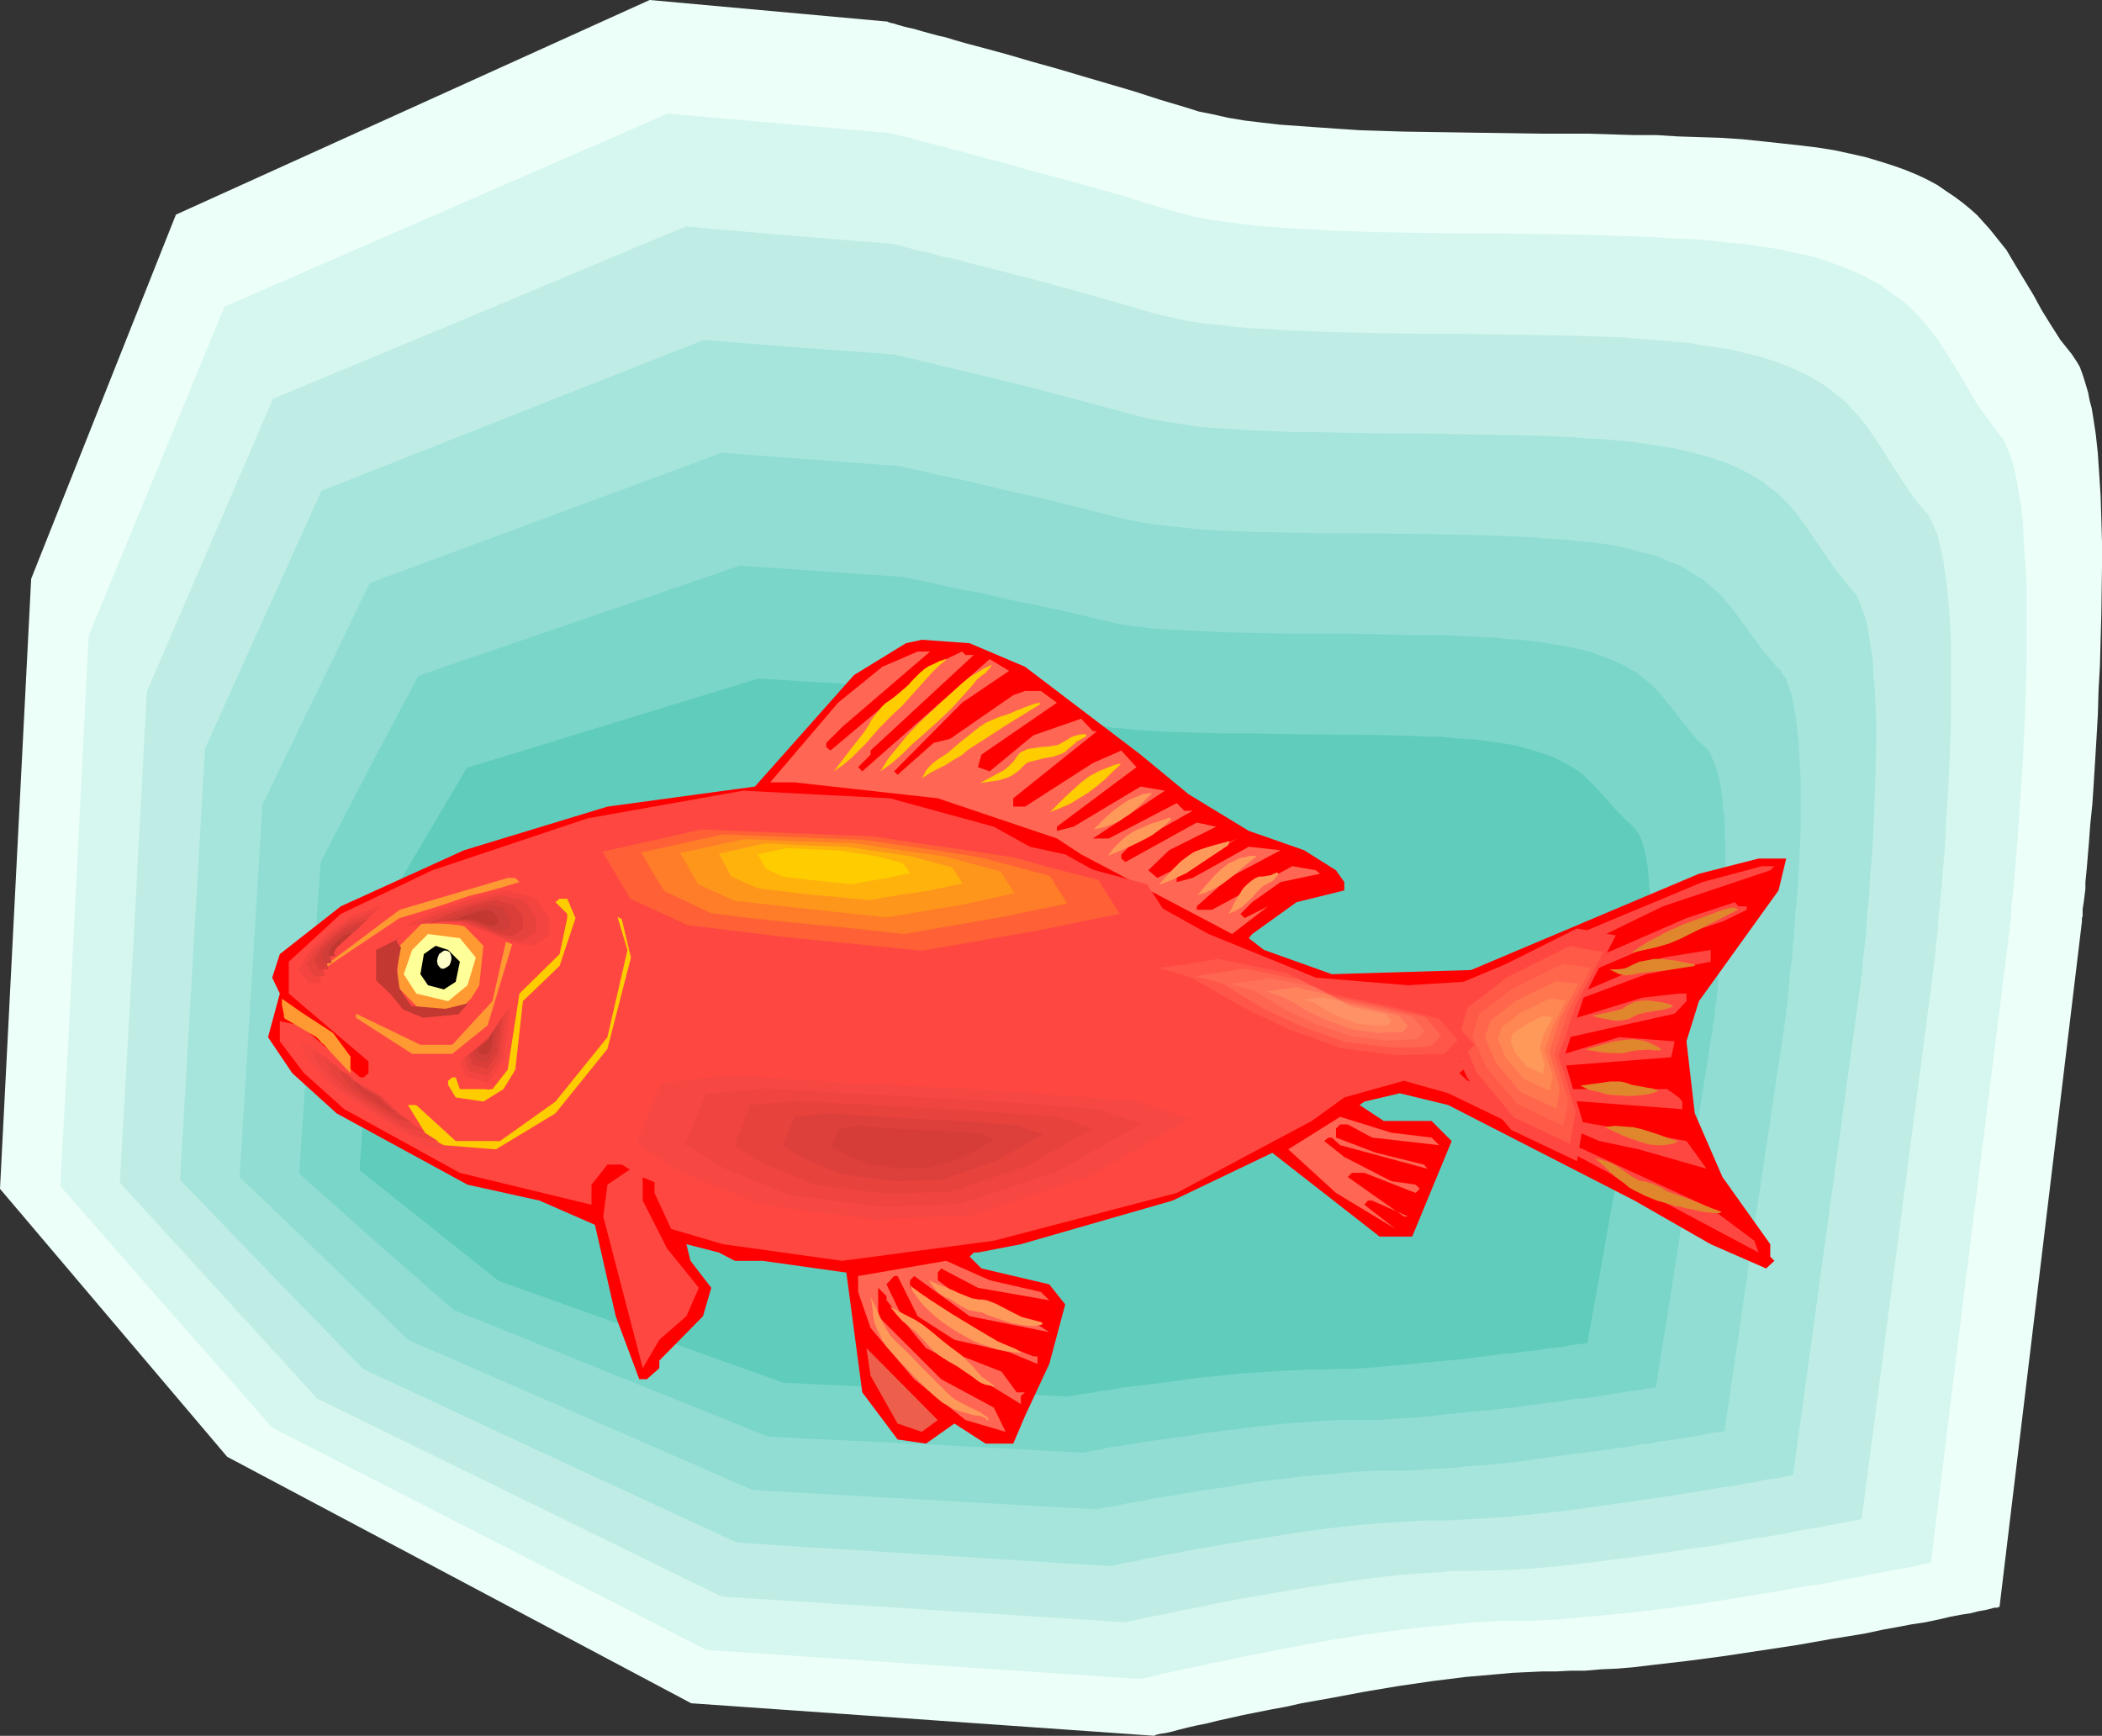 <?xml version="1.0" encoding="UTF-8" standalone="no"?>
<svg
   version="1.0"
   width="129.766mm"
   height="107.175mm"
   id="svg94"
   sodipodi:docname="Goldfish 09.wmf"
   xmlns:inkscape="http://www.inkscape.org/namespaces/inkscape"
   xmlns:sodipodi="http://sodipodi.sourceforge.net/DTD/sodipodi-0.dtd"
   xmlns="http://www.w3.org/2000/svg"
   xmlns:svg="http://www.w3.org/2000/svg">
  <rect width="100%" height="100%" fill="#333333" stroke="none"/>
  <sodipodi:namedview
     id="namedview94"
     pagecolor="#ffffff"
     bordercolor="#000000"
     borderopacity="0.25"
     inkscape:showpageshadow="2"
     inkscape:pageopacity="0.0"
     inkscape:pagecheckerboard="0"
     inkscape:deskcolor="#d1d1d1"
     inkscape:document-units="mm" />
  <defs
     id="defs1">
    <pattern
       id="WMFhbasepattern"
       patternUnits="userSpaceOnUse"
       width="6"
       height="6"
       x="0"
       y="0" />
  </defs>
  <path
     style="fill:#edfff9;fill-opacity:1;fill-rule:evenodd;stroke:none"
     d="M 151.581,0 41.046,50.088 7.272,135.077 0,277.425 l 53.005,62.53 108.272,57.521 108.11,7.594 0.162,-0.162 0.485,-0.162 0.808,-0.162 1.131,-0.162 1.454,-0.323 1.778,-0.485 1.939,-0.485 2.101,-0.485 2.424,-0.485 2.586,-0.646 2.909,-0.646 2.909,-0.646 3.232,-0.646 3.232,-0.646 3.555,-0.646 3.555,-0.808 7.272,-1.293 7.757,-1.454 7.757,-1.293 7.757,-1.131 7.757,-0.969 3.717,-0.323 3.717,-0.323 3.555,-0.323 3.555,-0.162 3.394,-0.162 h 3.232 l 3.232,-0.162 h 3.394 l 3.717,-0.323 3.717,-0.162 3.878,-0.323 4.04,-0.485 4.202,-0.485 4.202,-0.485 8.565,-1.131 8.565,-1.293 8.565,-1.293 8.242,-1.454 4.04,-0.646 3.878,-0.646 3.717,-0.808 3.555,-0.646 3.394,-0.646 3.232,-0.485 3.07,-0.646 2.747,-0.646 2.586,-0.485 2.101,-0.323 1.939,-0.485 1.778,-0.323 1.293,-0.323 0.485,-0.162 h 0.485 0.323 l 0.162,-0.162 h 0.162 0.162 l 19.23,-159.96 v -0.162 -0.162 -0.485 l 0.162,-0.485 v -0.646 -0.969 l 0.162,-0.969 0.162,-1.131 0.162,-1.293 0.162,-1.293 v -1.616 l 0.162,-1.616 0.162,-1.616 0.162,-1.939 0.162,-1.939 0.162,-1.939 0.323,-4.363 0.485,-4.686 0.323,-4.847 0.323,-5.17 0.323,-5.332 0.323,-5.655 0.162,-5.655 0.323,-5.655 0.323,-11.795 0.162,-11.472 v -5.655 l -0.162,-5.494 -0.162,-5.332 -0.323,-5.009 -0.323,-4.847 -0.485,-4.524 -0.323,-2.1 -0.323,-2.1 -0.323,-1.939 -0.485,-1.777 -0.323,-1.777 -0.485,-1.616 -0.485,-1.616 -0.485,-1.454 -0.485,-1.293 -0.646,-1.131 -0.646,-0.969 -0.646,-0.969 -2.586,-3.232 -2.262,-3.555 -2.101,-3.393 -1.939,-3.555 -4.202,-6.948 -2.101,-3.555 -2.586,-3.232 -1.293,-1.616 -1.454,-1.616 -1.454,-1.616 -1.616,-1.454 -1.778,-1.454 -1.939,-1.454 -1.939,-1.293 -2.101,-1.454 -2.424,-1.293 -2.424,-1.131 -2.747,-1.131 -2.747,-0.969 -3.07,-0.969 -3.232,-0.969 -3.555,-0.808 -3.717,-0.808 -4.04,-0.646 -4.04,-0.485 -4.363,-0.485 -4.525,-0.485 -4.686,-0.485 -4.848,-0.323 -5.01,-0.162 -5.01,-0.162 -5.171,-0.323 h -5.333 l -10.666,-0.323 h -10.827 l -21.654,-0.323 -10.504,-0.162 -5.01,-0.162 -5.171,-0.162 -4.848,-0.323 -4.686,-0.323 -4.525,-0.323 -4.525,-0.323 -4.202,-0.485 -4.04,-0.485 -3.878,-0.646 -3.555,-0.808 -3.232,-0.646 -3.07,-0.969 -5.979,-1.777 -5.979,-1.939 -12.12,-3.555 -5.979,-1.777 -5.818,-1.616 -5.494,-1.616 -5.333,-1.454 -2.424,-0.646 -2.424,-0.646 -2.262,-0.646 -2.101,-0.646 -2.101,-0.485 -1.778,-0.485 -1.778,-0.485 -1.616,-0.485 -1.454,-0.323 -1.293,-0.323 -1.131,-0.323 -0.97,-0.323 -0.808,-0.162 -0.485,-0.162 -0.323,-0.162 h -0.162 z"
     id="path1" />
  <path
     style="fill:#d6f7ef;fill-opacity:1;fill-rule:evenodd;stroke:none"
     d="M 155.782,26.498 52.358,71.578 20.685,148.326 l -3.232,64.145 -1.616,32.153 -1.778,32.153 24.725,28.276 24.725,28.114 101.323,51.866 50.581,3.393 50.581,3.393 h 0.162 l 0.485,-0.162 0.808,-0.162 0.97,-0.162 1.454,-0.323 1.616,-0.485 1.778,-0.323 1.939,-0.485 2.424,-0.485 2.424,-0.485 2.586,-0.646 2.909,-0.485 2.909,-0.646 3.07,-0.646 3.232,-0.646 3.232,-0.646 6.949,-1.293 7.11,-1.293 7.434,-1.131 7.272,-0.969 7.272,-0.808 6.949,-0.646 3.232,-0.323 3.394,-0.162 3.07,-0.162 h 3.07 3.07 l 3.232,-0.162 3.394,-0.162 3.555,-0.323 3.555,-0.323 3.717,-0.323 7.918,-0.808 7.918,-0.969 8.08,-1.131 7.918,-1.293 7.918,-1.293 3.555,-0.646 3.717,-0.646 3.555,-0.485 3.394,-0.646 3.07,-0.646 3.07,-0.485 2.747,-0.646 2.747,-0.485 2.262,-0.485 2.101,-0.323 1.778,-0.323 1.616,-0.323 1.131,-0.323 0.97,-0.162 h 0.323 0.323 v -0.162 h 0.162 l 8.888,-72.063 9.05,-72.224 v -0.323 l 0.162,-0.323 v -0.485 -0.646 l 0.162,-0.646 0.162,-0.969 v -0.969 l 0.162,-1.131 0.162,-1.293 v -1.454 l 0.162,-1.454 0.162,-1.454 0.162,-1.616 0.323,-3.716 0.323,-3.878 0.323,-4.039 0.323,-4.524 0.323,-4.686 0.323,-4.847 0.323,-5.009 0.485,-10.341 0.323,-10.502 v -10.341 -5.17 -4.847 l -0.323,-4.847 -0.323,-4.524 -0.162,-4.524 -0.485,-4.039 -0.646,-3.716 -0.323,-1.777 -0.323,-1.777 -0.808,-3.07 -0.485,-1.293 -0.485,-1.293 -0.485,-1.131 -0.485,-1.131 -0.646,-0.808 -0.646,-0.808 -2.262,-3.07 -2.262,-3.07 -1.939,-3.232 -1.778,-3.07 -3.878,-6.301 -2.101,-3.232 -2.262,-2.908 -2.586,-2.908 -1.454,-1.454 -1.454,-1.293 -1.778,-1.293 -1.778,-1.293 -1.778,-1.293 -2.101,-1.131 -2.101,-1.131 -2.424,-1.131 -2.424,-0.969 -2.747,-0.969 -2.747,-0.969 -3.07,-0.808 -3.394,-0.646 -3.394,-0.808 -3.717,-0.485 -3.878,-0.646 -4.04,-0.323 -4.202,-0.485 -4.525,-0.323 -4.525,-0.162 -4.525,-0.323 -4.848,-0.162 -9.696,-0.323 -10.019,-0.162 -10.181,-0.162 h -5.01 -5.171 l -10.019,-0.162 -9.858,-0.162 -4.686,-0.162 -4.686,-0.162 -4.686,-0.323 -4.363,-0.162 -4.363,-0.323 -4.04,-0.323 -4.04,-0.485 -3.717,-0.485 -3.555,-0.485 -3.394,-0.646 -3.07,-0.808 -2.909,-0.808 -5.494,-1.616 -5.656,-1.777 -11.474,-3.232 -5.494,-1.454 -5.333,-1.454 -5.171,-1.454 -5.01,-1.293 -2.262,-0.646 -2.262,-0.646 -2.101,-0.485 -2.101,-0.646 -1.939,-0.485 -1.616,-0.323 -1.778,-0.485 -1.454,-0.485 -1.293,-0.323 -1.293,-0.323 -0.97,-0.162 -0.97,-0.323 -0.646,-0.162 h -0.485 l -0.323,-0.162 h -0.162 z"
     id="path2" />
  <path
     style="fill:#bfede5;fill-opacity:1;fill-rule:evenodd;stroke:none"
     d="m 159.984,52.835 -48.157,20.197 -48.157,20.035 -29.411,68.346 -3.07,57.359 -3.232,57.198 46.056,50.411 94.374,46.211 94.213,5.978 h 0.162 l 0.485,-0.162 0.808,-0.162 0.97,-0.162 1.293,-0.323 1.454,-0.323 1.616,-0.323 1.939,-0.323 2.101,-0.485 2.262,-0.485 2.586,-0.485 2.586,-0.485 2.747,-0.646 2.747,-0.485 3.07,-0.646 3.07,-0.485 6.464,-1.131 6.626,-1.131 6.787,-0.969 6.949,-0.969 6.626,-0.808 6.464,-0.485 3.232,-0.162 2.909,-0.323 h 3.07 2.747 l 2.747,-0.162 h 3.07 l 3.232,-0.162 3.232,-0.162 3.394,-0.323 3.555,-0.323 7.272,-0.808 7.434,-0.969 7.434,-0.969 7.434,-1.131 7.272,-0.969 3.394,-0.646 3.394,-0.646 3.394,-0.485 3.07,-0.485 2.909,-0.485 2.909,-0.646 2.586,-0.485 2.424,-0.323 2.101,-0.485 1.939,-0.323 1.778,-0.323 1.454,-0.323 1.131,-0.162 0.808,-0.162 0.485,-0.162 h 0.162 l 16.806,-128.776 v -0.162 -0.323 l 0.162,-0.485 v -0.646 l 0.162,-0.646 v -0.808 l 0.162,-0.969 v -0.969 l 0.162,-1.131 0.323,-2.424 0.162,-2.908 0.323,-3.232 0.323,-3.393 0.323,-3.716 0.323,-3.878 0.323,-4.201 0.162,-4.363 0.323,-4.524 0.485,-9.21 0.323,-9.371 v -9.21 -4.524 -4.363 l -0.162,-4.363 -0.323,-4.039 -0.323,-3.878 -0.485,-3.716 -0.485,-3.393 -0.646,-3.07 -0.323,-1.293 -0.323,-1.454 -0.485,-1.131 -0.485,-1.131 -0.485,-1.131 -0.485,-0.808 -0.485,-0.969 -0.646,-0.646 -2.262,-2.747 -1.939,-2.747 -3.555,-5.494 -3.555,-5.655 -1.939,-2.747 -2.101,-2.747 -2.424,-2.585 -1.293,-1.293 -1.454,-1.131 -1.454,-1.131 -1.778,-1.293 -1.616,-0.969 -1.939,-1.131 -2.101,-0.969 -2.101,-0.969 -2.424,-0.969 -2.424,-0.808 -2.586,-0.808 -2.909,-0.646 -3.07,-0.808 -3.232,-0.485 -3.394,-0.485 -3.555,-0.646 -3.878,-0.323 -3.878,-0.323 -4.202,-0.323 -4.04,-0.323 -4.363,-0.162 -4.525,-0.162 -9.05,-0.162 -9.373,-0.162 -9.373,-0.162 h -9.534 l -9.373,-0.162 -9.05,-0.162 -4.525,-0.162 -4.363,-0.162 -4.363,-0.162 -4.04,-0.323 -4.04,-0.162 -3.878,-0.323 -3.717,-0.485 -3.555,-0.323 -3.232,-0.485 -3.07,-0.646 -2.909,-0.646 -2.747,-0.646 -10.342,-3.07 -10.504,-2.908 -5.333,-1.454 -5.01,-1.293 -4.848,-1.293 -4.525,-1.131 -2.101,-0.485 -2.101,-0.646 -2.101,-0.485 -1.778,-0.323 -1.778,-0.485 -1.616,-0.485 -1.616,-0.323 -1.454,-0.323 -1.131,-0.323 -1.293,-0.323 -0.97,-0.323 -0.808,-0.162 -0.646,-0.162 -0.323,-0.162 h -0.323 -0.162 l -24.078,-1.939 z"
     id="path3" />
  <path
     style="fill:#a5e5db;fill-opacity:1;fill-rule:evenodd;stroke:none"
     d="m 164.185,79.333 -44.602,17.612 -44.602,17.612 -13.574,30.053 -13.574,30.053 -2.909,50.411 -2.909,50.25 21.331,22.136 21.331,21.974 43.632,20.358 43.632,20.197 43.632,2.747 43.632,2.747 h 0.162 l 0.485,-0.162 0.646,-0.162 0.97,-0.162 1.131,-0.323 1.293,-0.162 1.616,-0.323 1.778,-0.485 1.939,-0.323 2.101,-0.485 2.262,-0.323 2.424,-0.485 2.586,-0.485 2.747,-0.485 5.656,-0.969 5.979,-0.969 6.141,-0.969 6.302,-0.969 6.302,-0.808 6.141,-0.646 6.141,-0.485 2.909,-0.162 2.747,-0.162 2.747,-0.162 h 2.586 2.586 l 2.909,-0.162 2.747,-0.162 3.07,-0.162 6.464,-0.485 6.626,-0.646 6.949,-0.808 6.949,-0.969 6.949,-0.969 6.626,-0.969 3.232,-0.485 3.07,-0.485 3.07,-0.485 2.909,-0.485 2.747,-0.485 2.586,-0.323 2.424,-0.485 2.262,-0.323 2.101,-0.485 1.778,-0.323 1.616,-0.162 1.293,-0.323 1.131,-0.162 0.646,-0.162 0.485,-0.162 h 0.162 l 7.757,-56.39 7.757,-56.713 v -0.162 l 0.162,-0.323 v -0.323 -0.485 l 0.162,-0.646 v -0.808 l 0.162,-0.646 0.162,-1.939 0.162,-2.262 0.323,-2.424 0.323,-2.747 0.162,-3.07 0.323,-3.393 0.323,-3.393 0.162,-3.555 0.323,-3.878 0.323,-3.878 0.323,-8.079 0.323,-8.24 0.162,-8.24 v -3.878 l -0.162,-4.039 -0.162,-3.555 -0.323,-3.716 -0.162,-3.393 -0.485,-3.232 -0.485,-2.908 -0.485,-2.747 -0.808,-2.424 -0.808,-2.1 -0.323,-0.808 -0.485,-0.969 -0.485,-0.646 -0.646,-0.646 -1.939,-2.424 -1.939,-2.424 -6.626,-9.695 -1.778,-2.424 -1.939,-2.424 -2.262,-2.262 -1.131,-1.131 -1.454,-0.969 -1.293,-1.131 -1.616,-0.969 -1.616,-0.969 -1.778,-0.969 -1.778,-0.808 -2.101,-0.969 -2.101,-0.646 -2.424,-0.808 -2.424,-0.646 -2.586,-0.646 -2.909,-0.646 -2.909,-0.485 -3.232,-0.485 -3.394,-0.485 -3.394,-0.323 -3.717,-0.323 -3.717,-0.162 -3.878,-0.323 -4.04,-0.162 -4.202,-0.162 -8.403,-0.162 -8.565,-0.162 -8.726,-0.162 h -8.726 l -8.726,-0.162 -8.403,-0.162 h -4.202 l -4.04,-0.162 -3.878,-0.162 -3.878,-0.162 -3.717,-0.323 -3.555,-0.162 -3.555,-0.323 -3.232,-0.485 -3.07,-0.485 -2.909,-0.485 -2.586,-0.485 -2.586,-0.646 -9.534,-2.585 -9.858,-2.585 -4.686,-1.293 -4.686,-1.131 -4.525,-1.131 -4.202,-0.969 -4.04,-0.969 -1.778,-0.485 -1.778,-0.323 -1.616,-0.485 -1.454,-0.323 -1.454,-0.323 -1.293,-0.323 -1.131,-0.323 -1.131,-0.162 -0.808,-0.162 -0.808,-0.323 h -0.646 l -0.323,-0.162 -0.323,-0.162 v 0 l -22.301,-1.616 z"
     id="path4" />
  <path
     style="fill:#91ddd3;fill-opacity:1;fill-rule:evenodd;stroke:none"
     d="m 168.387,105.67 -82.093,30.376 -25.048,51.704 -5.333,86.928 19.715,18.904 19.554,19.066 80.477,35.062 40.077,2.262 40.238,2.262 h 0.162 l 0.323,-0.162 0.646,-0.162 0.808,-0.162 1.131,-0.162 1.131,-0.162 1.616,-0.323 1.454,-0.323 1.778,-0.323 2.101,-0.323 2.101,-0.485 2.262,-0.323 2.262,-0.323 2.424,-0.485 5.171,-0.808 5.494,-0.808 5.656,-0.969 11.635,-1.454 5.818,-0.485 5.494,-0.485 2.747,-0.162 2.424,-0.162 h 2.586 2.424 2.424 l 2.586,-0.162 2.586,-0.162 2.909,-0.162 2.747,-0.162 3.07,-0.323 6.141,-0.485 6.464,-0.646 6.302,-0.969 6.302,-0.808 6.302,-0.808 5.818,-0.808 2.747,-0.485 2.747,-0.323 2.424,-0.485 2.424,-0.323 2.262,-0.323 1.939,-0.323 1.939,-0.323 1.778,-0.323 1.293,-0.323 1.293,-0.162 0.97,-0.162 h 0.646 l 0.485,-0.162 h 0.162 l 7.11,-48.796 7.272,-48.634 v -0.162 -0.323 -0.323 l 0.162,-0.969 0.162,-1.293 0.162,-1.616 0.162,-1.777 0.162,-2.262 0.323,-2.424 0.323,-2.585 0.162,-2.747 0.323,-3.07 0.162,-3.232 0.323,-3.232 0.323,-3.393 0.323,-6.948 0.323,-7.109 v -6.948 -3.555 l -0.162,-3.232 -0.162,-3.232 -0.162,-3.07 -0.323,-2.908 -0.323,-2.747 -0.485,-2.585 -0.485,-2.424 -0.646,-1.939 -0.646,-1.939 -0.97,-1.454 -0.323,-0.646 -0.646,-0.485 -1.778,-2.1 -1.778,-2.1 -3.07,-4.201 -3.07,-4.201 -1.616,-2.1 -1.778,-2.1 -2.101,-1.939 -2.262,-1.939 -1.454,-0.808 -1.293,-0.808 -1.454,-0.969 -1.616,-0.808 -1.778,-0.646 -1.778,-0.808 -2.101,-0.808 -2.101,-0.485 -2.262,-0.646 -2.424,-0.646 -2.586,-0.485 -2.747,-0.485 -2.909,-0.323 -3.07,-0.323 -3.232,-0.323 -3.394,-0.162 -3.555,-0.323 -3.555,-0.162 -3.555,-0.162 -3.878,-0.162 -7.757,-0.162 -7.918,-0.162 -16.16,-0.162 h -7.918 l -7.918,-0.162 -7.434,-0.162 -3.555,-0.162 -3.555,-0.162 -3.555,-0.162 -3.232,-0.323 -3.07,-0.323 -3.07,-0.323 -2.747,-0.323 -2.747,-0.485 -2.424,-0.485 -2.262,-0.485 -8.888,-2.262 -9.05,-2.262 -4.363,-0.969 -4.363,-0.969 -4.04,-0.969 -3.878,-0.969 -3.717,-0.808 -3.232,-0.646 -1.454,-0.323 -1.454,-0.323 -1.293,-0.323 -1.131,-0.323 -1.131,-0.162 -0.97,-0.323 h -0.808 l -0.808,-0.323 h -0.485 l -0.323,-0.162 h -0.323 v 0 z"
     id="path5" />
  <path
     style="fill:#7ad6c9;fill-opacity:1;fill-rule:evenodd;stroke:none"
     d="m 172.589,132.007 -74.982,25.69 -11.474,21.651 -11.312,21.813 -2.586,36.354 -2.424,36.354 17.938,15.996 18.099,15.834 73.366,29.568 36.683,1.777 36.683,1.939 h 0.162 0.323 l 0.485,-0.162 0.808,-0.162 0.97,-0.162 1.131,-0.162 1.293,-0.323 1.454,-0.323 1.778,-0.162 1.778,-0.323 1.939,-0.323 1.939,-0.323 2.101,-0.323 2.262,-0.323 4.848,-0.646 5.01,-0.808 5.171,-0.646 10.504,-1.293 5.333,-0.485 5.01,-0.323 4.848,-0.323 h 2.262 2.262 2.262 2.262 l 2.424,-0.162 2.586,-0.162 5.333,-0.323 5.656,-0.646 11.635,-1.131 5.818,-0.646 5.656,-0.808 5.333,-0.646 2.586,-0.485 2.424,-0.162 2.262,-0.323 2.101,-0.323 2.101,-0.323 1.939,-0.323 1.778,-0.323 1.454,-0.162 1.293,-0.162 1.131,-0.323 h 0.808 l 0.808,-0.162 0.323,-0.162 h 0.162 l 6.464,-40.879 6.464,-40.879 v -0.162 l 0.162,-0.485 0.162,-0.808 v -1.131 l 0.323,-1.293 0.162,-1.616 0.162,-1.777 0.323,-1.939 0.162,-2.262 0.162,-2.424 0.323,-2.424 0.162,-2.747 0.485,-5.494 0.323,-5.817 0.323,-5.978 v -5.978 -2.908 l -0.162,-2.747 v -2.747 l -0.323,-2.585 -0.162,-2.424 -0.323,-2.262 -0.485,-2.262 -0.485,-1.939 -0.646,-1.616 -0.646,-1.616 -0.646,-1.293 -0.97,-0.969 -1.778,-1.616 -1.454,-1.777 -5.656,-7.109 -1.454,-1.777 -1.616,-1.777 -1.939,-1.616 -2.101,-1.616 -1.131,-0.646 -1.293,-0.808 -1.454,-0.646 -1.454,-0.646 -1.454,-0.646 -1.778,-0.646 -1.778,-0.646 -1.939,-0.485 -2.101,-0.485 -2.262,-0.485 -2.262,-0.323 -2.586,-0.485 -2.747,-0.323 -2.747,-0.323 -2.909,-0.162 -3.07,-0.323 -3.232,-0.162 -3.232,-0.162 -6.787,-0.323 h -7.11 l -7.272,-0.162 -7.272,-0.162 h -7.434 -7.272 l -7.11,-0.162 -6.949,-0.162 -3.232,-0.162 -3.394,-0.162 -2.909,-0.162 -3.07,-0.162 -2.909,-0.162 -2.747,-0.323 -2.586,-0.323 -2.424,-0.323 -2.262,-0.485 -2.101,-0.485 -8.08,-1.939 -8.242,-1.777 -4.04,-0.808 -3.878,-0.808 -3.717,-0.969 -3.555,-0.646 -3.394,-0.646 -2.909,-0.646 -1.454,-0.323 -1.293,-0.323 -1.131,-0.162 -1.131,-0.323 -0.97,-0.162 -0.808,-0.162 -0.808,-0.162 -0.646,-0.162 h -0.485 l -0.323,-0.162 h -0.323 v 0 l -18.746,-1.293 z"
     id="path6" />
  <path
     style="fill:#60ccbc;fill-opacity:1;fill-rule:evenodd;stroke:none"
     d="m 176.952,158.344 -68.034,20.843 -20.685,35.062 -4.363,58.813 32.482,25.852 66.418,23.752 66.418,3.232 h 0.162 l 0.323,-0.162 h 0.485 l 0.646,-0.162 0.97,-0.162 0.97,-0.162 1.293,-0.162 1.293,-0.162 1.454,-0.323 1.616,-0.162 1.778,-0.323 1.778,-0.323 4.04,-0.485 4.202,-0.485 4.686,-0.646 4.686,-0.646 9.534,-0.969 4.686,-0.323 4.525,-0.323 4.363,-0.162 2.101,-0.162 h 2.101 1.939 l 4.363,-0.162 h 2.262 l 4.848,-0.323 5.171,-0.485 10.504,-0.969 5.333,-0.485 5.01,-0.646 4.848,-0.646 2.262,-0.162 2.262,-0.323 2.101,-0.162 1.939,-0.323 1.939,-0.323 1.616,-0.162 1.616,-0.162 1.293,-0.323 1.293,-0.162 0.97,-0.162 h 0.808 l 0.485,-0.162 h 0.485 0.162 l 11.797,-66.246 v -0.162 -0.323 l 0.162,-0.646 0.162,-0.969 v -0.969 l 0.323,-1.293 0.162,-1.454 0.162,-1.777 0.162,-1.777 0.323,-1.939 0.162,-1.939 0.162,-2.1 0.485,-4.524 0.323,-4.847 0.162,-4.686 v -4.686 -4.686 l -0.162,-2.262 -0.162,-2.1 -0.162,-1.939 -0.323,-1.777 -0.323,-1.777 -0.485,-1.616 -0.485,-1.454 -0.646,-1.131 -0.808,-1.131 -0.646,-0.646 -1.616,-1.454 -1.454,-1.454 -2.424,-2.747 -2.586,-2.908 -1.454,-1.454 -1.454,-1.454 -1.616,-1.293 -2.101,-1.293 -2.101,-1.131 -1.293,-0.646 -1.293,-0.485 -1.454,-0.485 -1.454,-0.485 -1.778,-0.485 -1.616,-0.485 -1.939,-0.485 -1.939,-0.323 -2.101,-0.323 -2.424,-0.323 -2.424,-0.323 -2.586,-0.162 -2.586,-0.162 -2.747,-0.323 h -2.909 l -2.909,-0.162 -6.141,-0.162 -6.464,-0.162 h -6.626 l -13.251,-0.162 -6.626,-0.162 h -6.464 l -6.302,-0.162 -5.818,-0.162 -2.909,-0.162 -2.586,-0.162 -2.747,-0.162 -2.424,-0.323 -2.424,-0.162 -2.101,-0.323 -2.101,-0.323 -1.939,-0.323 -7.272,-1.616 -7.434,-1.454 -3.717,-0.808 -3.555,-0.646 -3.394,-0.646 -3.07,-0.485 -3.07,-0.646 -2.747,-0.485 -2.424,-0.485 -0.97,-0.162 -1.131,-0.162 -0.808,-0.162 -0.808,-0.162 -0.646,-0.162 h -0.646 l -0.485,-0.162 h -0.323 l -0.162,-0.162 v 0 z"
     id="path7" />
  <path
     style="fill:#ff0000;fill-opacity:1;fill-rule:evenodd;stroke:none"
     d="m 239.168,155.597 26.987,20.52 11.15,9.21 14.059,8.563 12.928,4.524 7.434,4.686 1.939,2.747 v 1.939 l -11.15,2.747 -10.342,7.432 -0.808,0.969 3.555,2.747 15.837,5.655 32.482,-0.969 53.166,-22.459 13.898,-3.555 h 6.464 l -1.778,7.432 -18.584,25.852 -2.909,9.371 1.939,16.804 6.464,14.865 11.15,15.673 v 2.908 l 0.97,0.969 -1.939,1.777 -12.928,-5.655 -17.776,-10.179 -43.47,-22.297 -11.312,-2.747 -8.242,1.939 -1.131,0.808 5.656,3.716 h 11.15 l 4.686,4.686 -9.211,22.297 h -7.595 l -25.048,-19.551 -23.27,11.149 -35.39,10.179 -10.019,1.939 h -0.97 l -0.97,0.969 2.747,2.747 15.837,3.716 3.717,4.686 -3.717,13.895 -5.656,12.118 -2.747,6.463 h -6.464 l -7.272,-4.686 -6.626,4.686 -6.626,-0.969 -8.242,-10.987 -3.717,-27.953 -19.554,-2.747 h -6.464 l -3.717,-1.939 -7.595,-1.939 0.97,3.878 4.848,6.301 -1.939,6.625 -10.181,10.341 v 1.777 l -2.909,2.585 h -1.778 l -5.494,-14.703 -4.848,-21.328 -12.928,-5.655 -16.806,-3.716 -30.542,-16.642 -10.342,-9.371 -5.656,-8.402 2.747,-10.179 -1.778,-3.716 1.778,-5.494 14.221,-11.149 28.765,-13.088 33.451,-10.179 34.421,-4.686 23.109,-26.014 12.12,-7.432 3.717,-0.808 11.15,0.808 z"
     id="path8" />
  <path
     style="fill:#ff6654;fill-opacity:1;fill-rule:evenodd;stroke:none"
     d="m 196.505,169.654 -3.717,3.716 v 0.969 l 0.97,0.808 23.27,-19.551 7.434,-3.555 0.808,0.808 h 1.939 l -24.078,22.297 v 0.969 l -2.909,2.908 0.97,0.969 29.734,-26.175 4.525,2.747 -10.989,7.432 -15.837,15.996 0.808,0.808 8.403,-7.432 3.878,-0.969 14.706,-10.179 2.747,-0.969 h 3.717 l 3.717,2.747 -17.614,12.118 -0.808,2.908 2.747,0.969 10.181,-8.402 11.15,-3.878 2.747,2.908 h 0.97 l -19.554,15.673 v 1.939 h 2.747 l 15.837,-10.179 6.626,-2.908 3.555,3.878 -18.584,13.895 v 0.969 l 3.878,-0.969 15.675,-9.371 5.656,0.969 -16.806,11.149 h 3.717 l 15.837,-8.24 1.778,1.777 h 1.939 l -14.867,8.402 -1.778,1.777 v 0.969 l 0.97,0.808 16.645,-9.21 4.525,0.969 -10.989,5.494 -4.848,4.686 2.101,1.777 18.584,-9.21 -13.09,8.24 -0.97,0.969 v 0.969 l 3.717,-0.969 13.09,-7.271 7.434,0.808 -12.12,6.463 -7.434,6.625 v 0.808 h 3.555 l 18.746,-10.179 5.494,0.969 0.97,0.808 -9.211,1.939 -6.626,4.686 -2.747,2.747 0.97,0.969 5.494,-2.747 -8.403,6.463 -35.229,-18.581 -5.656,-3.716 -13.898,-4.686 -13.898,-4.686 -33.451,-3.716 H 179.699 l 15.837,-18.581 10.342,-8.402 8.242,-3.555 h 2.909 z"
     id="path9" />
  <path
     style="fill:#ff4742;fill-opacity:1;fill-rule:evenodd;stroke:none"
     d="m 231.896,192.921 8.403,4.686 8.242,1.777 33.451,18.581 25.048,10.179 21.493,1.777 12.928,-0.808 55.752,-23.267 13.898,-3.716 h 2.909 l -0.97,0.969 -25.048,8.402 -47.51,23.105 1.939,1.939 51.066,-22.297 11.312,-3.716 0.808,0.969 h 1.939 v 0.808 l -5.656,2.747 -14.867,4.847 -38.946,16.642 -0.97,0.969 3.717,1.777 37.168,-15.834 11.15,-1.777 v 2.747 l -15.029,2.908 -29.573,10.987 -14.059,2.747 -0.808,0.969 v 0.969 l 4.525,1.777 38.946,-11.957 8.565,-0.969 h 1.778 v 1.777 l -2.747,2.908 -32.482,7.271 -17.776,2.1 v 1.777 h 18.746 l 18.584,-5.655 12.928,0.969 -0.808,3.716 -37.33,2.908 h -11.15 l -0.97,0.808 1.939,1.777 18.584,1.939 h 27.957 l 2.747,1.939 0.808,0.969 v 1.777 l -36.198,-2.747 -7.272,-2.908 h -3.07 l -0.808,0.969 7.434,4.686 40.885,7.432 4.686,6.463 -15.837,-4.524 -9.211,-1.939 -14.867,-6.463 -4.686,0.808 v 1.777 l 15.837,5.817 29.734,13.734 10.181,7.594 0.97,2.747 -43.632,-23.267 -28.765,-13.895 -10.342,-2.908 -13.898,3.878 -7.595,5.494 -31.512,16.804 -42.662,11.149 -35.39,4.686 -27.795,-3.878 -12.12,-3.555 -3.878,-8.402 v -5.655 l -0.97,-0.969 h -1.778 v 8.402 l 5.656,11.149 7.434,9.21 -2.909,6.625 -6.302,5.494 -3.878,6.625 -9.211,-35.385 0.97,-7.432 5.494,-3.716 v -0.969 h -5.494 l -3.717,4.686 v 4.686 l -30.704,-7.432 -26.987,-14.865 -9.373,-8.402 -5.656,-7.432 v -4.686 l 4.848,0.969 13.898,12.118 h 0.808 l 1.131,-0.969 v -2.747 L 67.387,231.861 v -7.432 l 12.12,-11.149 21.331,-10.179 36.198,-12.118 36.36,-6.463 34.259,1.777 z"
     id="path10" />
  <path
     style="fill:#ff4742;fill-opacity:1;fill-rule:evenodd;stroke:none"
     d="m 377.012,218.288 -9.05,-1.616 -17.453,8.725 -10.827,8.079 -1.939,7.271 4.525,10.664 10.342,12.28 15.352,7.271 1.454,-8.725 -4.525,-15.35 4.525,-13.895 z"
     id="path11" />
  <path
     style="fill:#ff5947;fill-opacity:1;fill-rule:evenodd;stroke:none"
     d="m 374.104,222.166 -3.878,-0.646 -3.878,-0.808 -7.434,3.716 -7.434,3.716 -4.525,3.555 -4.525,3.393 -1.778,5.978 3.878,9.21 8.726,10.502 13.09,6.14 1.293,-7.432 -1.939,-6.625 -2.101,-6.463 2.101,-5.817 1.939,-5.978 z"
     id="path12" />
  <path
     style="fill:#ff664c;fill-opacity:1;fill-rule:evenodd;stroke:none"
     d="m 371.195,225.882 -3.232,-0.485 -3.232,-0.485 -6.141,2.908 -5.979,3.07 -3.717,2.908 -3.878,2.908 -1.454,5.009 3.232,7.432 7.272,8.563 10.666,5.009 0.646,-2.908 0.485,-3.07 -1.616,-5.332 -1.616,-5.494 3.232,-9.695 2.586,-5.17 z"
     id="path13" />
  <path
     style="fill:#ff774f;fill-opacity:1;fill-rule:evenodd;stroke:none"
     d="m 368.286,229.599 -5.171,-0.646 -9.534,4.686 -5.818,4.524 -1.293,3.878 2.586,5.978 5.656,6.786 8.403,3.878 0.485,-2.262 0.323,-2.424 -2.424,-8.563 2.424,-7.594 z"
     id="path14" />
  <path
     style="fill:#ff8754;fill-opacity:1;fill-rule:evenodd;stroke:none"
     d="m 365.377,233.476 -3.717,-0.485 -3.555,1.777 -3.394,1.616 -4.363,3.393 -0.808,2.747 0.97,2.262 0.808,2.1 2.101,2.424 2.101,2.424 3.07,1.454 3.07,1.454 0.646,-3.393 -1.939,-6.14 1.939,-5.655 z"
     id="path15" />
  <path
     style="fill:#ff9959;fill-opacity:1;fill-rule:evenodd;stroke:none"
     d="m 362.307,237.354 -2.262,-0.323 -4.363,2.262 -2.747,1.939 -0.485,1.777 1.131,2.747 2.586,3.07 3.878,1.777 0.323,-2.262 -1.131,-3.878 1.131,-3.393 z"
     id="path16" />
  <path
     style="fill:#ffcc00;fill-opacity:1;fill-rule:evenodd;stroke:none"
     d="m 147.217,223.459 -5.494,21.328 -12.12,15.027 -13.898,8.402 -12.12,-0.969 -3.717,-1.777 -4.686,-7.594 h 1.939 l 9.211,8.402 h 10.342 l 12.928,-9.21 12.12,-15.027 4.686,-20.358 -7.595,-25.044 2.909,3.716 z"
     id="path17" />
  <path
     style="fill:#ff9932;fill-opacity:1;fill-rule:evenodd;stroke:none"
     d="m 121.2,205.847 -27.957,8.402 -16.645,11.149 h -0.808 l 17.453,-13.088 25.21,-7.432 h 1.778 z"
     id="path18" />
  <path
     style="fill:#ffcc00;fill-opacity:1;fill-rule:evenodd;stroke:none"
     d="m 134.289,214.249 -3.717,11.149 -8.565,8.24 -1.778,15.996 -2.747,4.524 -4.686,2.908 -6.464,-0.969 -1.778,-2.908 v -0.969 l 0.97,-0.808 h 0.808 l 0.97,2.747 h 7.595 l 3.555,-4.524 2.747,-17.773 9.373,-9.21 1.778,-8.402 v -0.969 l -2.747,-2.747 0.97,-0.808 h 1.778 z"
     id="path19" />
  <path
     style="fill:#ff9932;fill-opacity:1;fill-rule:evenodd;stroke:none"
     d="m 112.797,220.712 -0.97,9.21 -1.778,2.908 -2.747,2.908 h -9.211 l -5.656,-5.817 0.808,-9.21 5.656,-5.655 9.373,0.969 z"
     id="path20" />
  <path
     style="fill:#ffff99;fill-opacity:1;fill-rule:evenodd;stroke:none"
     d="m 111.019,223.459 -1.939,6.463 -4.525,3.716 -7.434,-1.777 -2.909,-4.524 1.939,-5.655 3.717,-3.716 7.434,0.969 z"
     id="path21" />
  <path
     style="fill:#ff9932;fill-opacity:1;fill-rule:evenodd;stroke:none"
     d="m 113.766,239.293 -8.242,6.625 h -9.373 l -13.09,-8.402 v -0.969 l 15.029,7.271 h 7.434 l 9.373,-10.179 3.555,-15.673 h 1.778 z"
     id="path22" />
  <path
     style="fill:#000000;fill-opacity:1;fill-rule:evenodd;stroke:none"
     d="m 107.302,224.428 -0.97,4.686 -2.747,1.777 -3.717,-0.969 -1.778,-2.585 0.808,-4.686 2.747,-1.939 2.909,0.969 z"
     id="path23" />
  <path
     style="fill:#ff6654;fill-opacity:1;fill-rule:evenodd;stroke:none"
     d="m 334.027,265.468 1.778,1.777 -15.675,-1.777 -5.656,-3.07 h -1.778 l -0.97,0.969 v 2.1 l 9.373,3.555 11.15,2.747 0.808,0.969 -20.362,-5.494 -1.939,-1.777 h -0.808 l -0.97,0.808 4.686,3.716 10.989,5.655 5.656,0.808 0.97,0.969 -0.97,0.969 -11.958,-4.686 h -2.909 l -0.97,0.969 13.09,9.21 h 0.97 l 0.97,-0.969 -0.97,0.969 -8.403,-3.716 h -0.97 l -0.808,0.969 7.272,5.655 -13.898,-8.402 -11.15,-10.179 12.12,-7.594 11.958,3.716 z"
     id="path24" />
  <path
     style="fill:#ff6654;fill-opacity:1;fill-rule:evenodd;stroke:none"
     d="m 305.1,268.215 8.565,4.524 z"
     id="path25" />
  <path
     style="fill:#000000;fill-opacity:1;fill-rule:evenodd;stroke:none"
     d="m 314.473,278.394 2.747,0.969 z"
     id="path26" />
  <path
     style="fill:#ff6654;fill-opacity:1;fill-rule:evenodd;stroke:none"
     d="m 242.885,301.5 1.939,1.939 -16.645,-2.908 -8.565,-4.524 -0.808,0.969 v 1.777 l 10.181,7.594 13.09,2.747 2.747,1.777 -18.584,-3.716 -12.928,-9.371 -0.97,0.969 v 1.777 l 12.12,9.371 16.645,6.625 h 0.97 v 1.777 l -6.626,-2.747 -12.766,-2.908 -8.565,-5.494 -4.686,-9.371 h -0.808 l -1.778,1.939 3.555,7.432 9.211,7.432 14.059,5.494 3.555,4.847 h 1.939 l -0.97,0.808 v 1.939 l -16.483,-10.179 -5.656,-2.908 -9.211,-11.149 v -0.969 l -1.939,-1.939 v 6.625 l 14.706,14.703 12.282,6.625 2.747,5.655 -9.373,-2.747 -11.958,-9.533 -10.181,-11.957 -2.909,-8.402 v -3.716 l 20.523,-3.555 10.181,4.524 z"
     id="path27" />
  <path
     style="fill:#ed5e4c;fill-opacity:1;fill-rule:evenodd;stroke:none"
     d="m 215.089,334.138 -5.656,-1.939 -6.302,-11.149 -0.97,-6.463 16.645,16.804 z"
     id="path28" />
  <path
     style="fill:#ff4742;fill-opacity:1;fill-rule:evenodd;stroke:none"
     d="m 138.976,211.664 -7.272,-13.249 27.149,-5.978 46.864,1.939 38.299,5.655 23.594,6.301 5.979,9.21 -21.331,4.363 -33.128,5.655 -38.299,-3.716 -26.018,-2.908 z"
     id="path29" />
  <path
     style="fill:#ff6035;fill-opacity:1;fill-rule:evenodd;stroke:none"
     d="m 147.056,209.725 -6.464,-10.987 11.635,-2.585 11.474,-2.585 20.038,0.808 19.877,0.808 32.643,4.847 10.019,2.747 10.019,2.585 2.424,3.878 2.586,4.039 -9.05,1.777 -9.211,1.939 -13.898,2.424 -14.059,2.424 -16.322,-1.616 -16.16,-1.616 -22.301,-2.747 z"
     id="path30" />
  <path
     style="fill:#ff7c28;fill-opacity:1;fill-rule:evenodd;stroke:none"
     d="m 154.974,207.947 -2.747,-4.524 -2.586,-4.524 9.534,-2.1 9.534,-2.1 32.805,1.293 13.574,1.939 13.413,2.1 8.08,2.1 8.403,2.262 4.04,6.463 -14.867,3.07 -23.27,4.039 -13.251,-1.454 -13.413,-1.293 -9.211,-0.969 -9.05,-1.131 z"
     id="path31" />
  <path
     style="fill:#ff961c;fill-opacity:1;fill-rule:evenodd;stroke:none"
     d="m 162.893,206.332 -2.101,-3.555 -0.97,-1.939 -1.131,-1.777 7.434,-1.616 7.434,-1.616 13.09,0.485 12.766,0.485 10.666,1.616 10.504,1.454 6.464,1.777 6.464,1.777 1.616,2.585 1.616,2.424 -5.818,1.293 -5.818,1.293 -18.261,3.07 -21.008,-2.262 -7.11,-0.808 -7.272,-0.808 -4.363,-1.939 z"
     id="path32" />
  <path
     style="fill:#ffb20c;fill-opacity:1;fill-rule:evenodd;stroke:none"
     d="m 170.649,204.554 -2.909,-5.332 10.827,-2.424 9.534,0.485 9.373,0.323 15.19,2.262 4.848,1.293 4.686,1.293 2.424,3.716 -8.565,1.777 -6.626,0.969 -6.626,1.131 -15.352,-1.454 -5.171,-0.646 -5.333,-0.646 -3.07,-1.293 z"
     id="path33" />
  <path
     style="fill:#ffcc00;fill-opacity:1;fill-rule:evenodd;stroke:none"
     d="m 178.729,202.777 -1.939,-3.393 6.787,-1.454 11.635,0.485 9.696,1.454 5.818,1.616 1.616,2.262 -5.333,1.131 -8.403,1.454 -9.534,-0.969 -6.464,-0.808 z"
     id="path34" />
  <path
     style="fill:#ff4742;fill-opacity:1;fill-rule:evenodd;stroke:none"
     d="m 137.037,266.761 6.949,-16.804 19.715,-1.939 31.512,1.939 38.622,1.939 40.4,2.908 14.867,5.009 -27.634,15.834 -32.643,10.826 -26.664,0.969 -30.542,-3.878 -21.816,-8.887 z"
     id="path35" />
  <path
     style="fill:#f74742;fill-opacity:1;fill-rule:evenodd;stroke:none"
     d="m 148.51,266.922 2.747,-7.109 3.07,-7.109 8.403,-0.969 8.403,-0.808 26.826,1.777 32.805,1.616 17.13,1.293 17.13,1.293 6.464,2.1 6.141,2.1 -23.432,13.411 -13.898,4.524 -13.736,4.686 -22.624,0.808 -13.09,-1.616 -13.09,-1.777 -9.211,-3.716 -9.211,-3.716 -5.494,-3.393 z"
     id="path36" />
  <path
     style="fill:#ef443f;fill-opacity:1;fill-rule:evenodd;stroke:none"
     d="m 159.822,267.084 4.848,-11.795 13.898,-1.293 22.139,1.293 26.987,1.454 14.059,0.969 7.11,0.485 7.11,0.646 10.342,3.393 -9.696,5.494 -9.696,5.494 -22.786,7.756 -18.584,0.646 -21.493,-2.747 -7.595,-3.232 -7.595,-3.07 -4.525,-2.747 z"
     id="path37" />
  <path
     style="fill:#e8423d;fill-opacity:1;fill-rule:evenodd;stroke:none"
     d="m 171.296,267.246 1.939,-4.686 1.778,-4.686 10.989,-0.969 17.291,0.969 21.17,1.131 11.15,0.808 11.15,0.808 8.08,2.747 -15.19,8.725 -17.776,5.978 -14.706,0.485 -8.403,-0.969 -8.565,-1.131 -5.979,-2.424 -5.979,-2.424 -3.555,-2.1 z"
     id="path38" />
  <path
     style="fill:#dd3f3a;fill-opacity:1;fill-rule:evenodd;stroke:none"
     d="m 182.608,267.407 2.747,-6.786 8.08,-0.808 12.605,0.808 7.595,0.485 7.757,0.323 16.16,1.131 2.909,1.131 2.909,0.969 -10.989,6.301 -12.928,4.363 -5.333,0.162 -5.333,0.162 -12.282,-1.616 -8.726,-3.555 -2.586,-1.616 z"
     id="path39" />
  <path
     style="fill:#d63d38;fill-opacity:1;fill-rule:evenodd;stroke:none"
     d="m 194.081,267.569 1.778,-4.201 4.848,-0.646 7.918,0.646 9.696,0.485 10.181,0.646 3.555,1.293 -6.787,4.039 -8.242,2.585 -6.626,0.323 -7.595,-1.131 -5.494,-2.1 z"
     id="path40" />
  <path
     style="fill:#ff4742;fill-opacity:1;fill-rule:evenodd;stroke:none"
     d="m 97.606,215.541 -6.464,0.969 8.403,-4.039 9.858,-3.393 9.858,-2.424 7.918,1.939 3.878,5.494 v 4.847 l -4.363,2.908 -5.979,-0.969 -5.818,-2.424 -8.565,-2.908 z"
     id="path41" />
  <path
     style="fill:#f4443f;fill-opacity:1;fill-rule:evenodd;stroke:none"
     d="m 99.545,215.218 -2.747,0.485 -2.586,0.485 6.949,-3.393 8.565,-3.07 8.242,-1.939 6.787,1.616 3.394,4.686 v 4.201 l -3.717,2.424 -2.586,-0.323 -2.586,-0.485 -2.424,-0.969 -2.586,-1.131 -7.11,-2.585 z"
     id="path42" />
  <path
     style="fill:#e8423d;fill-opacity:1;fill-rule:evenodd;stroke:none"
     d="m 101.485,215.057 -2.101,0.323 -2.262,0.323 2.909,-1.293 3.07,-1.454 3.394,-1.131 3.394,-1.131 6.949,-1.777 5.494,1.293 2.747,3.878 v 3.393 l -1.454,1.131 -1.616,0.969 -4.202,-0.646 -4.04,-1.777 -3.07,-0.969 -2.909,-1.131 z"
     id="path43" />
  <path
     style="fill:#db3d38;fill-opacity:1;fill-rule:evenodd;stroke:none"
     d="m 103.585,214.895 -1.778,0.323 -1.616,0.323 4.525,-2.262 5.494,-1.939 5.333,-1.293 4.363,1.131 1.131,1.454 0.97,1.454 v 2.747 l -1.131,0.808 -1.293,0.808 -3.07,-0.485 -3.394,-1.454 -4.525,-1.616 z"
     id="path44" />
  <path
     style="fill:#d13d38;fill-opacity:1;fill-rule:evenodd;stroke:none"
     d="m 105.686,214.734 -2.586,0.323 1.778,-0.646 1.616,-0.808 3.878,-1.454 2.101,-0.485 1.939,-0.485 3.07,0.646 0.808,1.293 0.808,0.969 v 2.1 l -1.778,1.131 -2.424,-0.485 -2.262,-0.969 -1.616,-0.646 -1.778,-0.485 z"
     id="path45" />
  <path
     style="fill:#c43832;fill-opacity:1;fill-rule:evenodd;stroke:none"
     d="m 107.625,214.572 -1.616,0.162 2.262,-0.969 2.424,-0.808 2.424,-0.646 1.939,0.485 1.131,1.454 v 1.131 l -1.293,0.808 -1.454,-0.323 -1.454,-0.646 -2.101,-0.646 z"
     id="path46" />
  <path
     style="fill:#ff9932;fill-opacity:1;fill-rule:evenodd;stroke:none"
     d="m 65.933,233.153 4.363,3.07 7.434,4.847 4.04,5.494 v 3.878 l -5.171,-5.494 -0.97,-1.131 -0.646,-0.485 -0.323,-0.485 -0.323,-0.323 -0.323,-0.323 -0.162,-0.162 v 0 l -7.434,-4.363 v -0.162 h -0.162 v -0.646 l -0.162,-0.808 -0.162,-0.808 -0.162,-0.808 v -0.808 -0.323 -0.162 z"
     id="path47" />
  <path
     style="fill:#ffffcc;fill-opacity:1;fill-rule:evenodd;stroke:none"
     d="m 104.232,221.843 h -0.646 l -0.485,0.323 -0.646,0.485 -0.323,0.808 -0.162,0.808 0.162,0.808 0.323,0.485 0.485,0.485 h 0.646 l 0.646,-0.323 0.646,-0.485 0.323,-0.808 0.162,-0.808 -0.162,-0.808 -0.323,-0.646 z"
     id="path48" />
  <path
     style="fill:#c43832;fill-opacity:1;fill-rule:evenodd;stroke:none"
     d="m 93.566,218.773 -5.818,2.908 v 7.109 l 3.394,3.232 2.909,3.555 4.686,1.939 8.242,-0.808 2.262,-2.585 -5.333,1.293 -7.918,-0.646 -2.747,-4.039 -0.646,-4.524 0.97,-5.17 -0.162,-0.162 -0.162,-0.162 -0.485,-0.646 -0.162,-0.323 v -0.485 l 0.323,-0.323 h 0.323 z"
     id="path49" />
  <path
     style="fill:#ff4742;fill-opacity:1;fill-rule:evenodd;stroke:none"
     d="m 84.355,215.541 6.464,-5.817 -8.403,2.747 -6.787,5.17 -4.525,4.524 -3.07,5.009 2.586,3.878 h 3.555 l -0.808,-3.393 2.909,-5.009 z"
     id="path50" />
  <path
     style="fill:#f4443f;fill-opacity:1;fill-rule:evenodd;stroke:none"
     d="m 83.709,216.349 5.494,-5.17 -3.555,1.293 -3.717,1.293 -5.656,4.201 -1.939,1.939 -1.939,1.939 -1.454,2.1 -1.293,2.262 1.131,1.616 1.131,1.616 h 3.07 l -0.646,-2.908 1.131,-2.1 1.131,-2.1 3.555,-3.07 z"
     id="path51" />
  <path
     style="fill:#e8423d;fill-opacity:1;fill-rule:evenodd;stroke:none"
     d="m 82.901,216.996 2.262,-2.1 2.262,-2.1 -2.909,1.131 -2.909,0.969 -2.424,1.777 -2.424,1.777 -3.232,3.232 -0.97,1.777 -1.131,1.616 0.97,1.454 0.808,1.293 h 2.586 l -0.485,-2.262 1.778,-3.555 3.07,-2.424 z"
     id="path52" />
  <path
     style="fill:#db3d38;fill-opacity:1;fill-rule:evenodd;stroke:none"
     d="m 82.254,217.804 3.555,-3.232 -2.424,0.646 -2.262,0.808 -1.939,1.454 -1.778,1.454 -1.293,1.131 -1.293,1.293 -1.616,2.747 1.293,2.1 h 2.101 l -0.162,-0.808 -0.323,-0.969 0.808,-1.293 0.808,-1.454 2.262,-1.939 z"
     id="path53" />
  <path
     style="fill:#d13d38;fill-opacity:1;fill-rule:evenodd;stroke:none"
     d="m 81.446,218.45 1.293,-1.131 1.454,-1.293 -3.555,1.131 -1.293,1.131 -1.454,0.969 -0.808,0.808 -0.97,0.969 -0.485,0.969 -0.646,1.131 0.97,1.616 h 1.454 l -0.162,-0.646 -0.162,-0.808 1.131,-1.939 z"
     id="path54" />
  <path
     style="fill:#c43832;fill-opacity:1;fill-rule:evenodd;stroke:none"
     d="m 80.638,219.258 1.616,-1.616 -2.101,0.646 -1.616,1.454 -1.131,1.131 -0.808,1.293 0.646,0.969 h 0.97 l -0.323,-0.808 0.808,-1.293 z"
     id="path55" />
  <path
     style="fill:#ff4742;fill-opacity:1;fill-rule:evenodd;stroke:none"
     d="m 69.165,245.756 -2.586,-4.847 4.525,1.777 6.787,6.463 11.635,6.463 8.565,8.563 10.666,6.786 -7.918,-1.777 -14.221,-8.725 -11.312,-7.594 z"
     id="path56" />
  <path
     style="fill:#f74742;fill-opacity:1;fill-rule:evenodd;stroke:none"
     d="m 71.912,247.21 -2.101,-3.878 3.717,1.293 5.818,5.494 5.01,2.908 4.848,2.747 7.272,7.109 4.525,2.908 4.525,2.908 -3.394,-0.646 -3.394,-0.808 -5.818,-3.716 -5.979,-3.716 -5.01,-3.232 -4.686,-3.232 -2.747,-3.07 z"
     id="path57" />
  <path
     style="fill:#ef443f;fill-opacity:1;fill-rule:evenodd;stroke:none"
     d="m 74.659,248.826 -0.808,-1.616 -0.97,-1.777 1.616,0.646 0.808,0.323 0.808,0.323 2.424,2.262 2.262,2.262 8.242,4.524 5.818,5.817 3.717,2.424 3.878,2.424 -2.747,-0.646 -2.747,-0.646 -5.01,-2.908 -5.01,-3.07 -3.878,-2.747 -4.04,-2.585 z"
     id="path58" />
  <path
     style="fill:#e8423d;fill-opacity:1;fill-rule:evenodd;stroke:none"
     d="m 77.406,250.442 -0.646,-1.454 -0.646,-1.293 2.424,0.969 3.717,3.555 6.464,3.555 2.262,2.424 1.131,1.131 1.293,1.131 5.818,3.716 -2.101,-0.485 -2.262,-0.485 -7.757,-4.847 -6.302,-4.039 -1.616,-1.939 z"
     id="path59" />
  <path
     style="fill:#dd3f3a;fill-opacity:1;fill-rule:evenodd;stroke:none"
     d="m 80.315,251.896 -1.131,-1.939 1.939,0.646 2.586,2.747 2.424,1.131 2.262,1.293 3.394,3.393 4.363,2.747 -3.232,-0.646 -2.747,-1.777 -2.909,-1.777 -4.525,-3.07 -1.293,-1.293 z"
     id="path60" />
  <path
     style="fill:#d63d38;fill-opacity:1;fill-rule:evenodd;stroke:none"
     d="m 83.062,253.35 -0.646,-1.131 1.131,0.485 1.616,1.616 2.909,1.616 2.101,2.1 2.747,1.616 -1.939,-0.323 -3.555,-2.262 -2.909,-1.939 z"
     id="path61" />
  <path
     style="fill:#ff4742;fill-opacity:1;fill-rule:evenodd;stroke:none"
     d="m 117.645,236.546 2.747,-3.878 -2.101,15.35 -4.202,6.301 -6.302,-1.616 -1.616,-4.363 4.363,-3.555 4.686,-4.201 z"
     id="path62" />
  <path
     style="fill:#f4443f;fill-opacity:1;fill-rule:evenodd;stroke:none"
     d="m 116.998,237.677 2.262,-3.393 -0.808,6.625 -0.808,6.301 -1.778,2.747 -1.939,2.747 -5.333,-1.454 -1.293,-3.555 3.717,-3.07 0.97,-0.969 0.97,-0.808 1.939,-1.939 z"
     id="path63" />
  <path
     style="fill:#e8423d;fill-opacity:1;fill-rule:evenodd;stroke:none"
     d="m 116.352,238.647 1.939,-2.747 -0.808,5.494 -0.646,5.17 -1.454,2.262 -1.616,2.262 -2.101,-0.646 -1.131,-0.162 -1.131,-0.323 -0.485,-1.454 -0.646,-1.616 3.07,-2.424 1.616,-1.454 1.616,-1.616 0.97,-1.293 z"
     id="path64" />
  <path
     style="fill:#db3d38;fill-opacity:1;fill-rule:evenodd;stroke:none"
     d="m 115.544,239.778 0.808,-1.131 0.808,-1.131 -0.485,4.201 -0.646,4.201 -1.131,1.777 -1.131,1.616 -1.778,-0.323 -1.778,-0.485 -0.323,-1.131 -0.485,-1.131 2.262,-2.1 1.454,-1.131 1.293,-1.131 0.646,-0.969 z"
     id="path65" />
  <path
     style="fill:#d13d38;fill-opacity:1;fill-rule:evenodd;stroke:none"
     d="m 114.897,240.747 0.646,-0.808 0.485,-0.808 -0.646,6.14 -1.778,2.585 -1.293,-0.323 -1.293,-0.323 -0.646,-1.777 0.97,-0.646 0.808,-0.808 1.939,-1.616 z"
     id="path66" />
  <path
     style="fill:#c43832;fill-opacity:1;fill-rule:evenodd;stroke:none"
     d="m 114.413,241.717 0.646,-0.969 -0.485,3.878 -1.131,1.616 -1.616,-0.485 -0.323,-0.969 1.131,-0.969 1.131,-1.131 z"
     id="path67" />
  <path
     style="fill:#ff4742;fill-opacity:1;fill-rule:evenodd;stroke:none"
     d="m 261.792,224.105 16.645,-2.424 18.422,3.716 11.474,5.655 15.837,3.232 14.382,3.555 5.494,5.978 -3.555,3.716 -13.09,0.485 -15.19,-1.939 -15.029,-5.494 -12.12,-5.655 -13.736,-8.079 z"
     id="path68" />
  <path
     style="fill:#ff5649;fill-opacity:1;fill-rule:evenodd;stroke:none"
     d="m 270.356,225.882 6.949,-0.969 6.949,-1.131 15.837,3.232 9.858,4.847 13.251,2.747 12.443,3.07 4.525,5.009 -1.616,1.616 -1.454,1.616 -5.494,0.162 -5.656,0.162 -12.928,-1.616 -6.302,-2.262 -6.302,-2.262 -10.342,-5.009 -11.797,-6.786 -3.878,-1.293 z"
     id="path69" />
  <path
     style="fill:#ff6651;fill-opacity:1;fill-rule:evenodd;stroke:none"
     d="m 278.76,227.821 11.635,-1.777 6.464,1.293 6.464,1.293 4.04,2.1 4.04,1.939 10.989,2.262 5.01,1.293 5.171,1.131 1.778,2.1 1.939,2.1 -1.293,1.454 -1.293,1.131 -4.525,0.323 h -4.525 l -10.666,-1.293 -10.504,-3.716 -8.565,-4.039 -4.848,-2.908 -4.686,-2.908 -3.232,-0.969 z"
     id="path70" />
  <path
     style="fill:#ff7259;fill-opacity:1;fill-rule:evenodd;stroke:none"
     d="m 287.163,229.599 4.686,-0.646 4.525,-0.646 5.01,0.969 5.171,0.969 6.302,3.232 8.565,1.777 4.04,0.969 4.04,0.969 2.909,3.393 -0.97,0.969 -1.131,0.969 -7.11,0.323 -4.04,-0.646 -2.262,-0.162 -1.939,-0.323 -8.403,-2.908 -6.626,-3.232 -3.717,-2.262 -3.878,-2.262 z"
     id="path71" />
  <path
     style="fill:#ff845e;fill-opacity:1;fill-rule:evenodd;stroke:none"
     d="m 295.566,231.376 6.787,-0.969 3.555,0.808 3.717,0.808 2.424,1.131 2.262,1.131 1.616,0.323 1.454,0.323 3.232,0.646 5.818,1.454 2.101,2.424 -0.646,0.808 -0.808,0.646 h -2.586 -1.293 l -1.293,0.162 -6.141,-0.808 -1.454,-0.485 -1.616,-0.646 -2.909,-0.969 -2.424,-1.131 -2.424,-1.131 -2.747,-1.777 -2.747,-1.454 z"
     id="path72" />
  <path
     style="fill:#ff9166;fill-opacity:1;fill-rule:evenodd;stroke:none"
     d="m 304.131,233.315 4.202,-0.646 4.525,0.969 2.909,1.454 3.878,0.808 3.717,0.808 1.293,1.616 -0.97,0.969 h -3.232 l -3.878,-0.485 -3.555,-1.293 -3.07,-1.454 -3.394,-2.1 z"
     id="path73" />
  <path
     style="fill:#ffcc00;fill-opacity:1;fill-rule:evenodd;stroke:none"
     d="m 194.566,179.995 3.555,-4.686 3.555,-4.524 1.131,-1.777 0.485,-0.969 0.485,-0.646 1.293,-1.616 0.646,-0.808 0.808,-0.808 1.454,-0.969 1.293,-0.969 1.293,-1.131 1.293,-1.131 0.97,-1.131 0.97,-0.969 0.97,-0.969 0.97,-0.808 0.97,-0.646 1.131,-0.485 1.293,-0.646 1.454,-0.485 0.162,0.162 -1.778,1.454 -1.454,1.454 -5.656,6.301 -1.454,1.616 -1.616,1.454 -3.555,3.555 -3.232,3.716 -3.394,3.393 -1.939,1.616 z"
     id="path74" />
  <path
     style="fill:#ffcc00;fill-opacity:1;fill-rule:evenodd;stroke:none"
     d="m 215.413,171.431 -2.586,2.262 -2.262,2.262 -2.424,2.1 -1.293,0.969 -1.454,0.969 1.939,-3.07 2.262,-2.747 2.101,-2.585 2.424,-2.585 2.586,-2.424 2.586,-2.424 5.171,-4.686 0.97,-0.808 0.808,-0.646 1.616,-0.969 1.616,-0.969 1.939,-0.969 v -0.162 0.162 l -0.323,0.646 -0.485,0.485 -0.646,0.808 -0.97,0.646 -0.97,0.808 -1.454,1.777 -1.454,1.616 -3.07,3.393 -3.232,3.07 -1.616,1.454 z"
     id="path75" />
  <path
     style="fill:#ffcc00;fill-opacity:1;fill-rule:evenodd;stroke:none"
     d="m 215.089,181.611 0.485,-0.808 0.485,-0.969 0.646,-0.808 0.808,-0.808 0.808,-0.646 1.939,-1.293 0.97,-0.646 2.424,-2.1 2.424,-1.939 2.424,-1.939 1.454,-0.969 1.454,-0.646 1.939,-0.808 2.101,-0.646 1.778,-0.808 0.97,-0.323 0.646,-0.323 1.778,-0.646 0.97,-0.323 0.97,-0.162 0.162,0.323 -8.403,5.17 -4.202,2.747 -4.04,2.585 -1.778,1.454 -1.939,1.131 -1.778,1.131 -1.939,0.969 -1.778,0.969 z"
     id="path76" />
  <path
     style="fill:#ffcc00;fill-opacity:1;fill-rule:evenodd;stroke:none"
     d="m 228.664,182.742 1.778,-0.969 3.878,-2.1 0.808,-0.646 0.646,-0.646 0.808,-0.808 0.646,-0.969 0.646,-0.808 0.323,-0.323 0.485,-0.162 0.97,-0.485 0.97,-0.162 2.101,-0.323 2.101,-0.162 1.939,-0.323 0.97,-0.485 1.616,-0.969 0.808,-0.485 1.616,-0.485 1.454,-0.162 0.323,0.485 -2.586,1.454 v 0.162 l -1.616,1.293 -0.808,0.808 -0.97,0.485 -1.939,0.646 -1.939,0.323 -1.939,0.485 -1.939,0.485 -0.646,0.485 -0.646,0.646 -0.646,0.646 -0.808,0.646 -0.97,0.646 -0.97,0.485 -2.101,0.646 -2.262,0.323 z"
     id="path77" />
  <path
     style="fill:#ffcc00;fill-opacity:1;fill-rule:evenodd;stroke:none"
     d="m 244.985,189.528 1.939,-1.939 1.778,-1.777 1.778,-1.616 1.778,-1.616 1.939,-1.454 2.101,-1.131 2.424,-0.969 1.131,-0.485 1.454,-0.323 0.162,0.162 -1.939,1.777 -1.778,1.777 -1.939,1.616 -1.939,1.454 -2.101,1.293 -2.101,1.293 -2.262,0.969 z"
     id="path78" />
  <path
     style="fill:#ff9959;fill-opacity:1;fill-rule:evenodd;stroke:none"
     d="m 255.166,193.567 2.909,-2.908 1.454,-1.293 1.778,-1.293 1.616,-1.131 1.778,-0.808 1.939,-0.808 2.101,-0.323 v 0.162 l -2.101,2.1 -2.101,1.939 -0.97,0.808 -1.293,0.808 -1.131,0.808 -1.454,0.646 -2.262,0.808 z"
     id="path79" />
  <path
     style="fill:#ff9959;fill-opacity:1;fill-rule:evenodd;stroke:none"
     d="m 258.56,199.707 0.646,-0.969 0.646,-0.808 1.616,-1.616 1.454,-1.293 1.778,-1.131 1.939,-0.808 1.778,-0.808 2.101,-0.646 2.262,-0.808 h 0.162 l 0.162,0.162 0.162,0.162 v 0.162 l -1.454,1.293 -1.616,1.293 -1.293,0.969 -1.454,0.808 -2.909,1.454 -2.909,1.293 z"
     id="path80" />
  <path
     style="fill:#ff9959;fill-opacity:1;fill-rule:evenodd;stroke:none"
     d="m 270.356,206.493 1.616,-1.777 1.778,-1.939 1.778,-1.777 1.939,-1.454 0.97,-0.646 1.131,-0.485 2.424,-0.808 2.262,-0.646 2.424,-0.646 h 0.162 l -0.162,0.646 -0.162,0.323 -3.878,2.585 -3.878,2.585 -1.939,1.293 -2.101,0.969 -2.101,0.969 z"
     id="path81" />
  <path
     style="fill:#ff9959;fill-opacity:1;fill-rule:evenodd;stroke:none"
     d="m 286.678,213.279 0.646,-1.131 0.485,-1.131 1.454,-2.424 0.808,-1.293 0.97,-0.969 0.97,-0.808 0.97,-0.646 0.808,-0.323 h 0.808 l 0.97,-0.162 0.97,-0.162 0.646,-0.323 0.808,-0.323 0.323,0.323 -0.485,0.646 -0.485,0.646 -0.323,0.323 -0.485,0.323 -0.485,0.162 -0.485,0.323 -0.646,0.323 -0.646,0.485 -0.485,0.485 -0.485,0.485 -0.808,0.969 -0.808,0.808 -0.646,0.646 -1.293,1.131 -1.293,0.808 -0.808,0.323 z"
     id="path82" />
  <path
     style="fill:#ff9959;fill-opacity:1;fill-rule:evenodd;stroke:none"
     d="m 279.406,208.917 1.616,-1.939 1.454,-1.616 1.293,-1.454 1.454,-1.293 1.454,-1.131 1.778,-0.808 0.97,-0.485 1.131,-0.162 1.131,-0.323 h 1.293 l 0.162,0.162 -1.616,1.293 -1.616,1.293 -1.616,1.454 -1.616,1.293 -1.778,1.293 -1.778,0.969 -1.778,0.808 z"
     id="path83" />
  <path
     style="fill:#ff9959;fill-opacity:1;fill-rule:evenodd;stroke:none"
     d="m 216.705,298.753 1.778,0.808 1.616,0.646 1.616,0.646 0.808,0.323 0.97,0.485 1.616,0.646 1.616,0.646 1.778,0.323 h 0.808 l 0.97,0.162 2.101,0.808 4.04,2.1 1.939,0.969 4.848,1.293 v 0.485 l -0.808,0.162 -0.808,0.162 h -1.778 l -1.939,-0.323 -1.778,-0.323 -3.555,-1.131 -1.778,-0.646 -1.616,-0.646 -1.616,-0.323 -1.616,-0.323 -1.778,-0.969 -0.808,-0.485 -0.97,-0.646 -0.485,-0.323 -0.485,-0.323 -0.485,-0.162 -0.485,-0.162 -0.646,-0.485 -0.646,-0.323 -0.646,-0.646 -0.485,-0.646 -0.646,-0.808 z"
     id="path84" />
  <path
     style="fill:#ff9959;fill-opacity:1;fill-rule:evenodd;stroke:none"
     d="m 212.181,299.884 2.424,1.777 2.586,1.777 5.01,3.232 5.333,3.232 5.171,3.07 1.454,0.646 2.747,1.131 1.293,0.808 v 0.162 l -1.778,-0.162 -1.939,-0.323 -1.778,-0.323 -1.939,-0.646 -1.939,-0.646 -1.939,-0.808 -1.778,-0.969 -1.939,-1.131 -1.778,-1.131 -1.616,-1.131 -1.616,-1.293 -1.616,-1.454 -1.293,-1.293 -1.131,-1.454 -1.131,-1.616 z"
     id="path85" />
  <path
     style="fill:#ff9959;fill-opacity:1;fill-rule:evenodd;stroke:none"
     d="m 207.656,304.893 3.878,2.1 1.939,0.969 1.778,1.131 2.262,1.777 2.101,1.777 2.262,1.777 2.424,1.777 1.293,1.293 1.131,1.131 1.131,1.293 1.131,1.293 1.616,1.131 0.646,0.485 0.808,0.646 -0.162,0.162 -0.97,-0.323 -0.97,-0.162 -0.808,-0.323 -0.646,-0.323 -1.293,-0.969 -0.646,-0.485 -0.97,-0.646 -2.101,-1.454 -2.262,-1.293 -2.262,-1.454 -0.97,-0.808 -0.97,-0.969 -1.616,-1.777 -1.778,-1.939 -1.454,-1.131 -0.808,-0.646 -0.808,-0.646 -1.454,-1.616 z"
     id="path86" />
  <path
     style="fill:#ff9959;fill-opacity:1;fill-rule:evenodd;stroke:none"
     d="m 203.131,302.631 1.293,2.585 1.131,2.585 1.293,2.424 0.808,1.293 0.808,0.969 3.394,3.232 3.07,3.232 3.232,3.232 3.232,3.232 1.131,0.969 1.131,0.646 2.424,1.293 2.424,1.131 0.97,0.646 1.131,0.808 v 0.162 0 l -0.162,0.323 h -0.323 v -0.323 l -0.162,-0.162 -1.293,-0.485 -1.454,-0.162 -1.131,-0.323 -1.131,-0.323 -1.131,-0.323 -1.293,-0.485 -1.131,-0.646 -1.454,-0.808 -1.778,-1.454 -1.778,-1.616 -3.232,-3.232 -3.232,-3.393 -3.07,-3.393 -0.97,-1.454 -0.646,-1.454 -0.646,-1.293 -0.485,-1.293 -0.323,-1.454 -0.162,-1.454 -0.162,-1.616 z"
     id="path87" />
  <path
     style="fill:#e0872d;fill-opacity:1;fill-rule:evenodd;stroke:none"
     d="m 380.729,222.328 1.778,-1.293 2.101,-1.293 2.101,-1.131 2.101,-1.131 4.363,-1.939 4.525,-1.616 0.323,-0.162 0.485,-0.162 0.97,-0.323 1.131,-0.485 0.97,-0.323 1.131,-0.323 0.97,-0.323 h 0.97 l 0.808,0.323 v 0.162 l -6.626,3.393 -6.787,3.393 -2.747,1.131 -2.747,0.808 -2.909,0.646 z"
     id="path88" />
  <path
     style="fill:#e0872d;fill-opacity:1;fill-rule:evenodd;stroke:none"
     d="m 375.558,226.205 h 1.616 l 1.778,-0.162 0.808,-0.323 0.97,-0.485 1.778,-0.808 1.778,-0.323 1.616,-0.323 h 1.616 l 1.454,0.162 1.616,0.162 1.616,0.323 3.232,0.646 v 0.323 l -3.07,0.485 -3.07,0.485 -2.909,0.323 -3.232,0.323 -1.131,0.162 -1.131,0.323 h -0.808 l -0.808,0.162 -0.646,-0.162 -0.808,-0.162 -0.97,-0.485 z"
     id="path89" />
  <path
     style="fill:#e0872d;fill-opacity:1;fill-rule:evenodd;stroke:none"
     d="m 371.518,237.031 5.979,-1.293 1.131,-0.323 0.808,-0.646 0.97,-0.485 0.97,-0.485 0.97,-0.162 1.131,-0.162 h 1.131 l 1.293,0.162 2.262,0.323 1.131,0.323 0.97,0.323 v 0.323 l -1.939,0.646 -4.04,0.646 -2.101,0.485 -0.97,0.485 -0.97,0.485 -0.97,0.323 -1.131,0.162 h -1.616 l -1.616,-0.323 -1.778,-0.323 z"
     id="path90" />
  <path
     style="fill:#e0872d;fill-opacity:1;fill-rule:evenodd;stroke:none"
     d="m 369.902,244.948 4.363,-1.293 2.424,-0.646 2.262,-0.323 2.262,-0.162 0.97,0.162 1.293,0.162 0.97,0.323 1.131,0.485 0.97,0.485 0.97,0.646 v 0.323 h -1.454 l -1.454,-0.162 -2.747,0.162 -1.939,0.323 -0.97,0.323 h -0.97 -1.939 l -2.101,-0.162 z"
     id="path91" />
  <path
     style="fill:#e0872d;fill-opacity:1;fill-rule:evenodd;stroke:none"
     d="m 368.771,253.35 2.262,-0.323 2.424,-0.323 2.262,-0.323 h 2.262 l 0.97,0.162 0.97,0.323 0.97,0.323 0.97,0.162 2.586,0.485 1.131,0.162 1.293,0.485 v 0.162 l -1.939,0.646 -2.424,0.323 -2.262,0.162 -2.586,-0.162 -2.424,-0.162 -2.262,-0.646 -2.262,-0.485 z"
     id="path92" />
  <path
     style="fill:#e0872d;fill-opacity:1;fill-rule:evenodd;stroke:none"
     d="m 374.427,263.045 2.262,-0.323 2.262,0.162 2.101,0.162 2.101,0.485 4.04,1.293 2.101,0.808 2.101,0.646 v 0.162 l -1.131,0.485 -1.131,0.162 -1.131,0.162 h -1.131 l -2.101,-0.162 -2.101,-0.646 -1.939,-0.646 -2.101,-0.808 z"
     id="path93" />
  <path
     style="fill:#e0872d;fill-opacity:1;fill-rule:evenodd;stroke:none"
     d="m 372.164,270.315 1.939,0.485 0.97,0.323 0.97,0.323 1.616,0.969 3.07,2.1 1.616,0.969 1.778,0.323 1.616,0.485 1.778,0.808 1.616,0.969 6.302,2.262 3.07,1.293 3.07,1.131 v -0.162 0.323 l -0.323,0.162 h -1.454 l -1.293,-0.162 -1.454,-0.162 -2.747,-0.646 -1.131,-0.162 -0.97,-0.323 -1.293,-0.162 -1.454,-0.485 -2.909,-0.808 -2.747,-1.131 -2.586,-1.293 -1.131,-0.646 -1.131,-0.969 -2.424,-1.777 -2.101,-2.1 -1.131,-0.969 z"
     id="path94" />
</svg>

